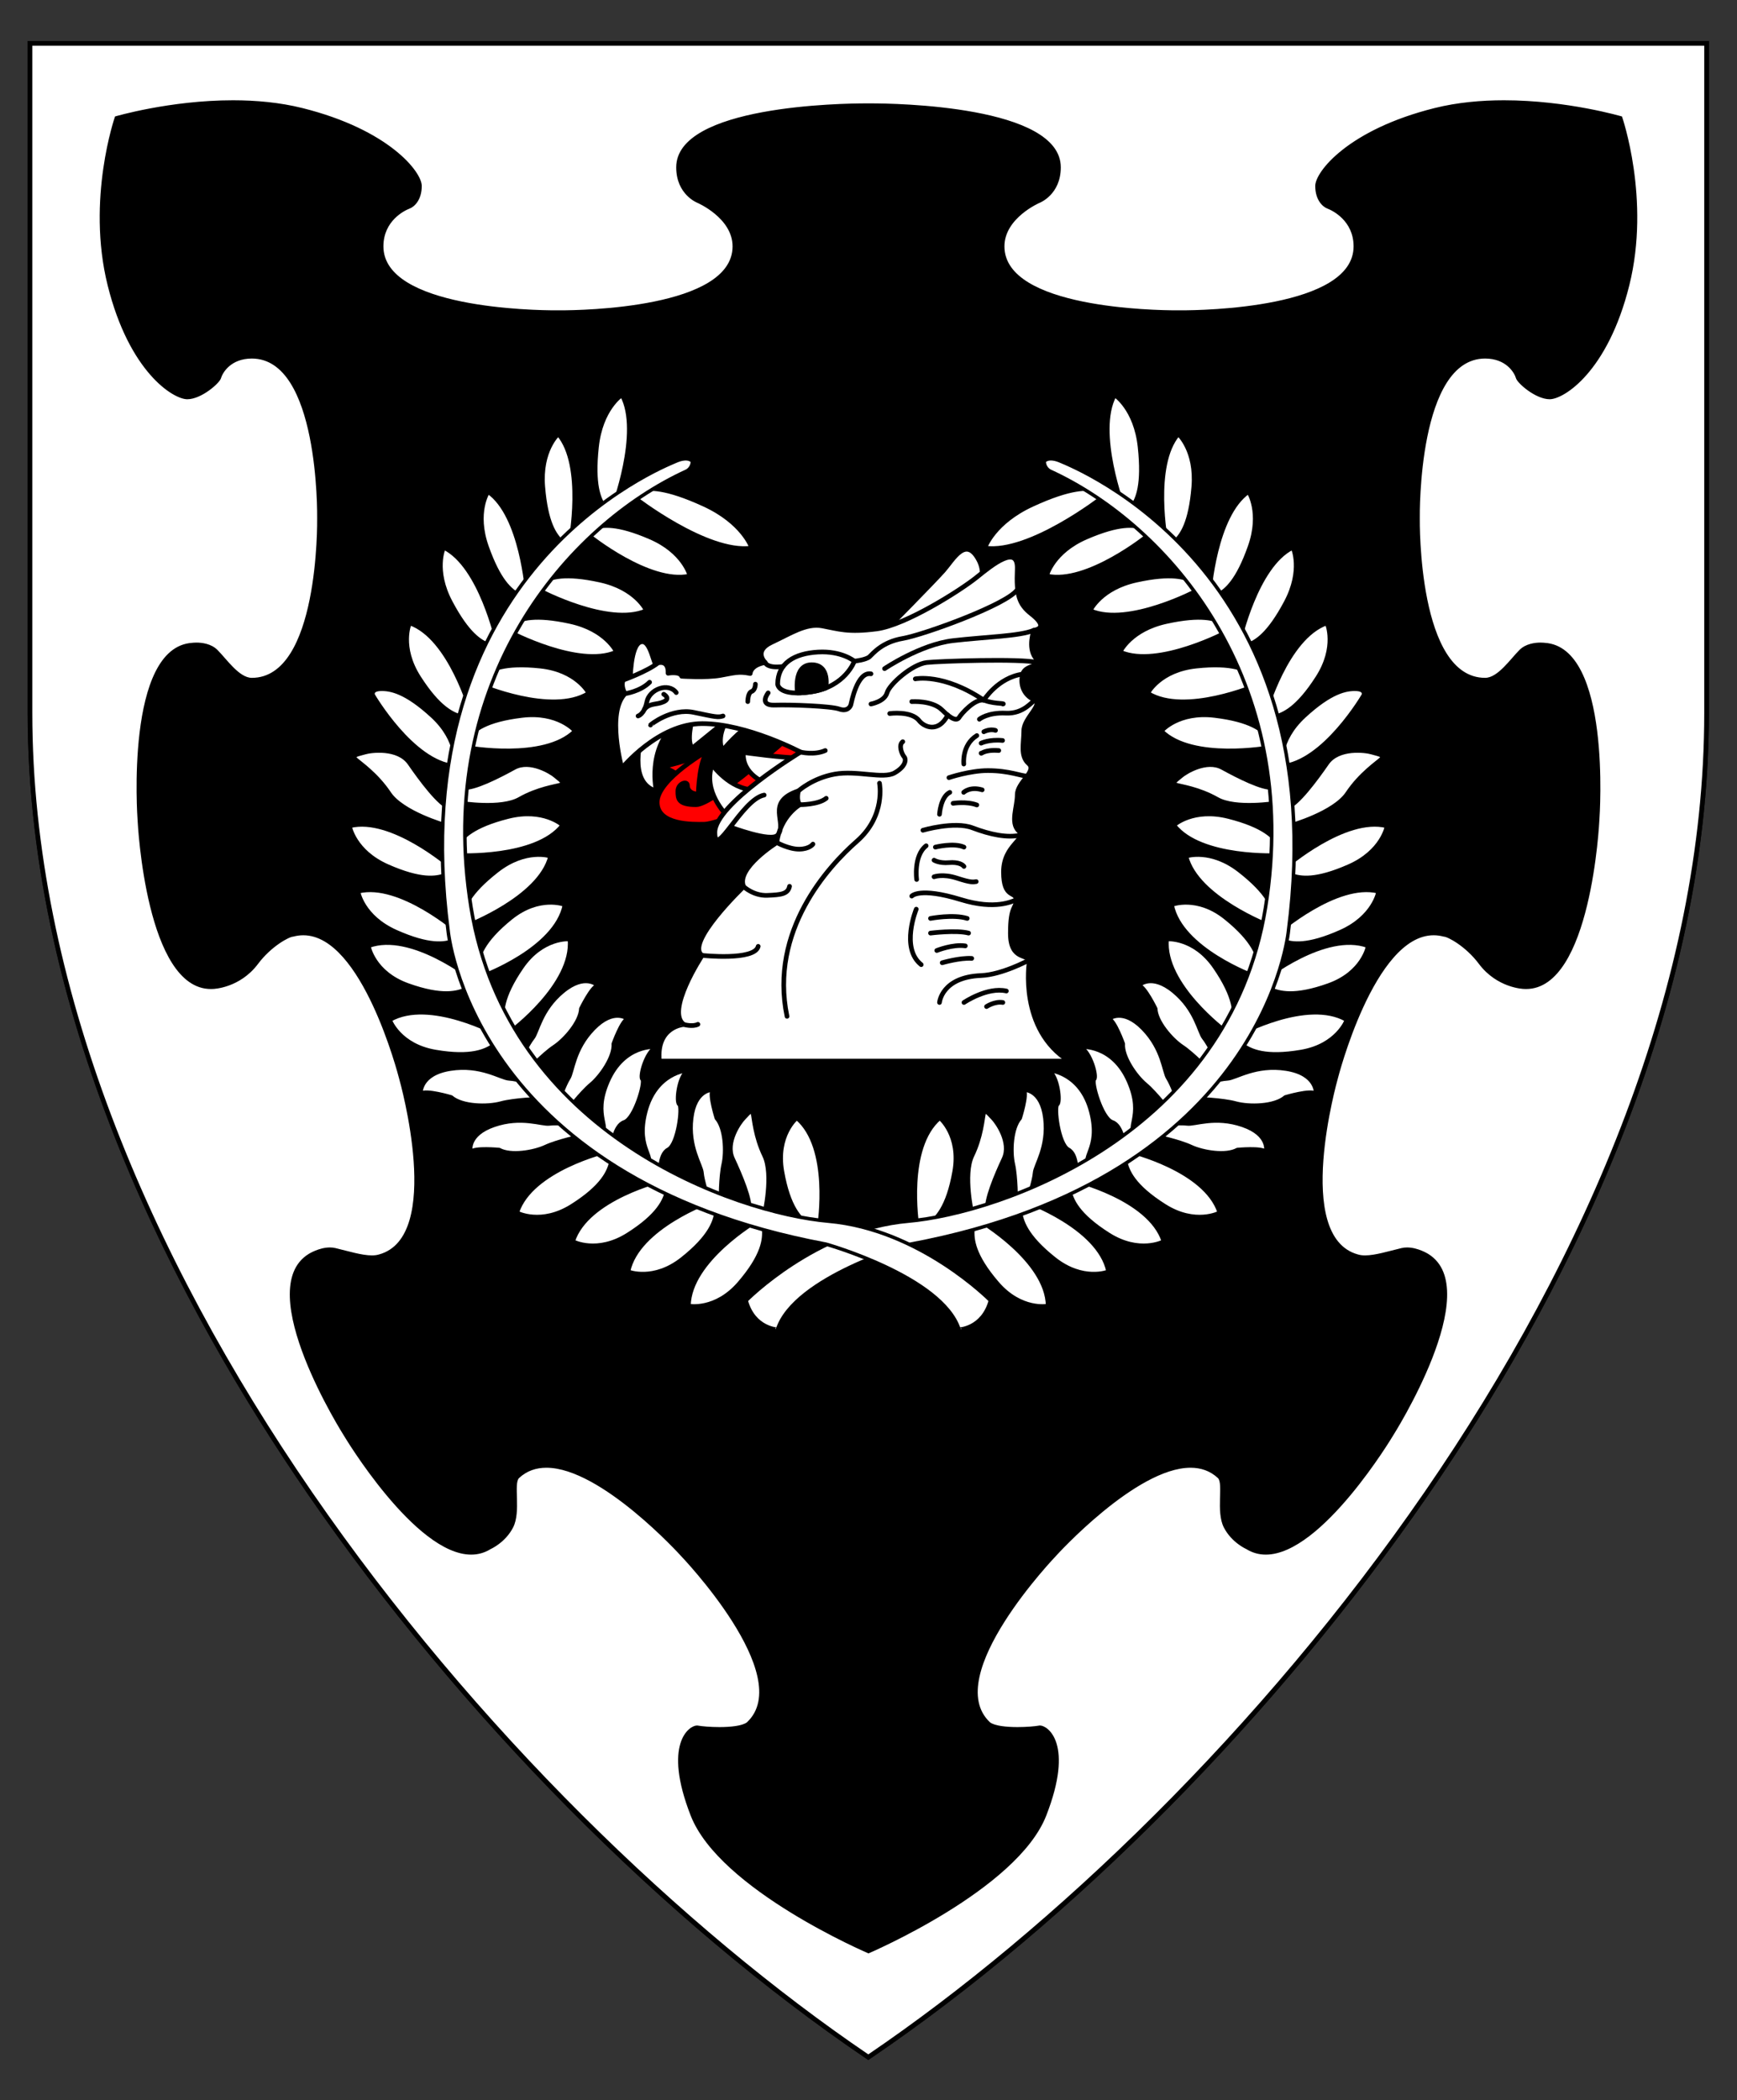 <?xml version="1.0" encoding="utf-8"?>
<!-- Generator: Adobe Illustrator 16.0.0, SVG Export Plug-In . SVG Version: 6.00 Build 0)  -->
<!DOCTYPE svg PUBLIC "-//W3C//DTD SVG 1.1//EN" "http://www.w3.org/Graphics/SVG/1.1/DTD/svg11.dtd">
<svg version="1.1" xmlns="http://www.w3.org/2000/svg" xmlns:xlink="http://www.w3.org/1999/xlink" x="0px" y="0px"
	 width="373.75px" height="451.681px" viewBox="0 0 373.75 451.681" enable-background="new 0 0 373.75 451.681"
	 xml:space="preserve">
<rect x="0" y="0" width="373.75" height="451.681" fill="#333333" stroke="none"/>
<g id="Field">
	<g>
		<path d="M186.547,442.242c-43.472-29.498-87.144-73.624-119.816-121.063C39.232,281.255,6.453,219.727,6.453,153.344V9.328h360.75
			v144.016c0,66.383-32.779,127.911-60.277,167.836c-32.673,47.438-76.345,91.564-119.817,121.063l-0.281,0.19L186.547,442.242z"/>
		<path d="M366.703,9.828v143.516c0,115.989-100.547,234.656-179.875,288.484C107.5,388,6.953,269.333,6.953,153.344V9.828H366.703
			 M367.703,8.828h-1H6.953h-1v1v143.516c0,66.512,32.827,128.136,60.366,168.12c32.707,47.487,76.426,91.66,119.948,121.191
			l0.562,0.382l0.562-0.382c43.521-29.531,87.241-73.704,119.947-121.191c27.539-39.984,60.366-101.608,60.366-168.12V9.828V8.828
			L367.703,8.828z"/>
	</g>
	<g>
		<path fill="#FFFFFF" d="M186.547,442.242c-43.472-29.498-87.144-73.624-119.816-121.063
			C39.232,281.255,6.453,219.727,6.453,153.344V9.328h360.75v144.016c0,66.383-32.779,127.911-60.277,167.836
			c-32.673,47.438-76.345,91.564-119.817,121.063l-0.281,0.19L186.547,442.242z M149.971,371.601c-0.441,0-1.389,0.426-2.191,1.602
			c-1.276,1.868-2.802,6.574,1.311,17.104c5.88,15.054,35.103,28.093,37.784,29.262c2.688-1.177,31.935-14.287,37.784-29.262
			c4.113-10.53,2.587-15.237,1.312-17.105c-0.803-1.175-1.75-1.601-2.191-1.601c-0.944,0.166-2.812,0.341-4.829,0.341
			c-2.143,0-4.958-0.192-6.207-1.108c-1.839-1.712-2.784-3.919-2.856-6.596c-0.314-11.704,15.962-28.894,17.015-29.992l-0.001-0.001
			c0.706-0.778,17.414-19.08,29.277-19.08c2.459,0,4.558,0.796,6.238,2.365c0.71,0.734,0.666,2.303,0.609,4.287
			c-0.06,2.094-0.133,4.7,0.754,6.447c1.567,3.084,4.58,4.431,4.61,4.444c1.256,0.769,2.574,1.142,3.979,1.142
			c11.694,0,26.782-25.062,26.933-25.314h0.001c0.398-0.63,13.841-22.069,11.262-33.307c-0.525-2.289-1.702-4.011-3.498-5.117
			c-0.025-0.016-2.126-1.322-4.296-1.322c-0.384,0-0.751,0.041-1.092,0.123c-0.63,0.151-1.265,0.314-1.893,0.476
			c-2.226,0.571-4.327,1.11-6.059,1.11c-0.633,0-1.172-0.071-1.647-0.218c-2.378-0.641-4.266-2.159-5.593-4.508
			c-5.717-10.11,0.502-32.534,0.896-33.926c0.341-1.346,8.068-31.2,21.103-31.2c0.747,0,1.505,0.1,2.255,0.298
			c1.114,0.105,5.007,2.217,7.867,6.036c3.746,5.001,9.227,5.209,9.281,5.211c0.176,0.01,0.335,0.015,0.49,0.015
			c13.326,0,15.228-35.074,15.271-35.91l0.001-0.029c0.092-1.29,1.742-26.03-5.83-34.673c-1.543-1.761-3.391-2.719-5.492-2.845
			c-0.053-0.006-0.369-0.047-0.853-0.047c-1.021,0-2.918,0.186-4.164,1.433c-0.453,0.454-0.949,1.02-1.475,1.62
			c-1.857,2.122-3.962,4.527-6.275,4.527c-2.532,0-4.79-0.987-6.71-2.933c-8.067-8.174-7.859-30.942-7.847-31.908
			c-0.013-0.952-0.221-23.721,7.847-31.895c1.921-1.946,4.178-2.933,6.71-2.933c4.593,0,6.67,3.017,7.127,4.612
			c0.211,0.74,3.899,4.138,6.77,4.138c2.84,0,12.059-5.711,16.64-24.1c4.244-17.033-0.78-33.61-1.49-35.804
			c-1.771-0.494-12.695-3.393-24.996-3.393c-5.41,0-10.391,0.558-14.804,1.657C290.782,28.215,283.5,37.058,283.5,39.989
			c0,2.798,1.446,4.086,2.301,4.407c0.608,0.229,5.949,2.41,5.949,8.593c0,13.565-31.29,14.252-37.563,14.252h-1
			c-2.582,0-11.678-0.137-20.321-1.901c-11.44-2.335-17.241-6.491-17.241-12.351c0-6.381,7.565-9.697,7.887-9.834
			c0.188-0.074,4.238-1.724,4.238-7.166c0-12.881-36.182-13.252-40.307-13.252h-1.136c-4.125,0-40.307,0.372-40.307,13.252
			c0,5.442,4.05,7.091,4.223,7.159c0.338,0.144,7.902,3.459,7.902,9.841c0,13.565-31.29,14.252-37.563,14.252h-1
			c-2.582,0-11.678-0.137-20.321-1.901C87.801,63.004,82,58.849,82,52.989c0-6.184,5.34-8.365,5.949-8.593
			c0.854-0.32,2.301-1.609,2.301-4.407c0-2.931-7.282-11.773-25.309-16.265c-4.413-1.1-9.394-1.657-14.804-1.657
			c-12.303,0-23.225,2.899-24.997,3.393c-0.709,2.194-5.733,18.771-1.489,35.804c4.582,18.388,13.8,24.1,16.64,24.1
			c2.87,0,6.558-3.398,6.769-4.137c0.457-1.596,2.533-4.613,7.127-4.613c2.532,0,4.79,0.987,6.71,2.933
			c8.067,8.174,7.859,30.943,7.846,31.909c0.013,0.952,0.221,23.72-7.846,31.894c-1.92,1.946-4.178,2.933-6.71,2.933
			c-2.313,0-4.418-2.405-6.275-4.527c-0.525-0.6-1.021-1.167-1.475-1.621c-1.247-1.247-3.144-1.433-4.165-1.433
			c-0.483,0-0.8,0.041-0.816,0.043c-2.142,0.13-3.992,1.09-5.536,2.857c-7.571,8.66-5.875,33.924-5.822,34.674
			c0,0,0.001,0.012,0.001,0.015c0.018,0.372,1.905,35.915,15.27,35.915c0.157,0,0.313-0.004,0.473-0.014
			c0.072-0.002,5.552-0.21,9.299-5.212c2.859-3.819,6.752-5.931,7.867-6.036c0.75-0.198,1.508-0.298,2.254-0.298
			c12.968,0,20.773,29.916,21.099,31.189c0.271,0.954,6.65,23.788,0.895,33.946c-1.328,2.343-3.213,3.858-5.604,4.503
			c-0.46,0.142-0.999,0.213-1.631,0.213c-1.731,0-3.833-0.539-6.059-1.11c-0.628-0.161-1.262-0.324-1.893-0.476
			c-0.34-0.082-0.708-0.123-1.091-0.123c-2.17,0-4.271,1.307-4.292,1.319c-1.799,1.109-2.976,2.831-3.501,5.12
			c-2.58,11.237,10.862,32.675,11.261,33.307h0c0.151,0.253,15.242,25.314,26.933,25.314c1.405,0,2.723-0.373,3.917-1.109
			c0.091-0.045,3.112-1.405,4.673-4.477c0.887-1.747,0.813-4.353,0.754-6.446c-0.057-1.985-0.101-3.554,0.59-4.271
			c1.699-1.587,3.798-2.383,6.257-2.383c11.863,0,28.571,18.302,29.277,19.08l-0.001,0.001c1.053,1.099,17.33,18.288,17.016,29.992
			c-0.072,2.677-1.018,4.884-2.811,6.558c-1.294,0.954-4.11,1.146-6.253,1.146c-2.017,0-3.884-0.175-4.765-0.336L149.971,371.601z"
			/>
		<path d="M366.703,9.828v143.516c0,115.989-100.547,234.656-179.875,288.484C107.5,388,6.953,269.333,6.953,153.344V9.828H366.703
			 M254.188,66.741c-0.278,0-0.449-0.001-0.5-0.002c0.01,0,0.016,0,0.016,0h-0.031c0,0,0.005,0,0.016,0
			c-0.051,0.001-0.222,0.002-0.5,0.002c-4.507,0-37.063-0.459-37.063-13.752c0-6.125,7.584-9.375,7.584-9.375
			s4.541-1.75,4.541-7.625c0-13.292-35.842-13.752-40.807-13.752c-0.37,0-0.568,0.002-0.568,0.002s-0.199-0.002-0.568-0.002
			c-4.962,0-40.807,0.459-40.807,13.752c0,5.875,4.542,7.625,4.542,7.625s7.583,3.25,7.583,9.375
			c0,13.292-32.553,13.752-37.063,13.752c-0.278,0-0.449-0.001-0.5-0.002c0.01,0,0.016,0,0.016,0h-0.031c0,0,0.005,0,0.016,0
			c-0.05,0.001-0.222,0.002-0.5,0.002c-4.507,0-37.063-0.459-37.063-13.752c0-5.563,4.625-7.75,5.625-8.125s2.625-1.813,2.625-4.875
			s-7.125-12.125-25.688-16.75c-4.906-1.222-10.034-1.672-14.925-1.672c-13.615,0-25.388,3.484-25.388,3.484
			s-6.208,17.771-1.583,36.334s14.063,24.479,17.125,24.479s6.957-3.473,7.25-4.5c0.333-1.166,2.083-4.25,6.646-4.25
			c14.425,0,14.067,33.533,14.057,34.335c0-0.01,0-0.015,0-0.015v0.029c0,0,0-0.005,0-0.015c0.011,0.802,0.369,34.334-14.057,34.334
			c-2.719,0-5.396-4.001-7.396-6.001c-1.362-1.362-3.373-1.579-4.518-1.579c-0.537,0-0.883,0.048-0.883,0.048
			c-14.516,0.874-11.811,37.786-11.789,38.078c0.055,1.124,1.885,36.378,15.769,36.378c0.167,0,0.333-0.005,0.503-0.015
			c0,0,5.72-0.141,9.668-5.411c2.833-3.782,6.715-5.837,7.548-5.84c0.739-0.199,1.464-0.294,2.173-0.294
			c12.648,0,20.418,30.042,20.615,30.813c-0.002-0.009-0.003-0.013-0.003-0.013l0.007,0.027c0,0-0.001-0.005-0.004-0.015
			c0.208,0.731,9.587,34.082-4.354,37.843c-0.444,0.137-0.949,0.195-1.501,0.195c-2.154,0-5.024-0.897-7.835-1.572
			c-0.399-0.096-0.806-0.137-1.208-0.137c-2.349,0-4.559,1.396-4.559,1.396c-12.427,7.662,7.613,39.131,7.613,39.131l-0.015-0.025
			c0,0,15.249,25.559,27.362,25.559c1.448,0,2.852-0.365,4.179-1.184c0,0,3.19-1.396,4.856-4.676
			c1.725-3.396,0.052-9.346,1.258-10.596c1.681-1.569,3.696-2.23,5.897-2.23c11.778,0,28.906,18.916,28.906,18.916l-0.021-0.02
			c0,0,24.925,25.906,14.253,35.869c-1.048,0.769-3.543,1.012-5.912,1.012c-1.922,0-3.76-0.16-4.675-0.328
			c-0.046-0.009-0.098-0.013-0.154-0.013c-1.673,0-7.393,3.906-1.346,19.388c6.25,16,38.25,29.625,38.25,29.625
			c0,0,32-13.625,38.25-29.625c6.047-15.48,0.328-19.388-1.346-19.388c-0.057,0-0.107,0.004-0.154,0.013
			c-0.914,0.168-2.753,0.328-4.675,0.328c-2.368,0-4.863-0.243-5.911-1.012c-10.672-9.963,14.253-35.869,14.253-35.869l-0.021,0.02
			c0,0,17.129-18.916,28.906-18.916c2.202,0,4.216,0.661,5.897,2.23c1.206,1.25-0.467,7.199,1.259,10.596
			c1.666,3.279,4.855,4.676,4.855,4.676c1.326,0.818,2.732,1.184,4.18,1.184c12.113,0,27.362-25.559,27.362-25.559l-0.015,0.025
			c0,0,20.039-31.469,7.612-39.131c0,0-2.21-1.396-4.559-1.396c-0.402,0-0.808,0.041-1.208,0.137
			c-2.812,0.675-5.682,1.572-7.835,1.572c-0.552,0-1.057-0.059-1.501-0.195c-14.06-3.793-4.402-37.677-4.352-37.854v-0.001
			c0,0,0,0,0,0.001l-0.008,0.026c0,0,7.808-30.828,20.619-30.828c0.71,0,1.434,0.094,2.174,0.294
			c0.832,0.003,4.715,2.058,7.548,5.84c3.948,5.271,9.669,5.411,9.669,5.411c0.169,0.01,0.338,0.015,0.503,0.015
			c13.995,0,15.742-35.81,15.771-36.398c0.073-1.02,2.578-37.193-11.791-38.058c0,0-0.347-0.048-0.883-0.048
			c-1.146,0-3.156,0.217-4.518,1.579c-2,2-4.678,6.001-7.396,6.001c-14.425,0-14.067-33.532-14.057-34.334c0,0.01,0,0.015,0,0.015
			v-0.029c0,0,0,0.005,0,0.015c-0.011-0.802-0.368-34.335,14.057-34.335c4.563,0,6.313,3.084,6.646,4.25
			c0.293,1.027,4.188,4.5,7.25,4.5s12.5-5.916,17.125-24.479S349,25.051,349,25.051s-11.774-3.484-25.388-3.484
			c-4.892,0-10.018,0.449-14.925,1.672C290.125,27.864,283,36.926,283,39.989s1.625,4.5,2.625,4.875s5.625,2.563,5.625,8.125
			C291.25,66.281,258.697,66.741,254.188,66.741 M344.15,176.301c0,0,0,0.002,0,0.007c-0.001,0.015-0.002,0.022-0.002,0.022
			L344.15,176.301 M29.6,176.301L29.6,176.301L29.6,176.301 M29.6,176.301l0.001,0.029c0,0,0,0,0-0.002
			C29.601,176.311,29.6,176.302,29.6,176.301 M367.703,8.828h-1H6.953h-1v1v143.516c0,66.512,32.827,128.136,60.366,168.12
			c32.707,47.487,76.426,91.66,119.948,121.191l0.562,0.382l0.562-0.382c43.521-29.531,87.241-73.704,119.947-121.191
			c27.539-39.984,60.366-101.608,60.366-168.12V9.828V8.828L367.703,8.828z M254.188,67.741c6.355,0,38.063-0.711,38.063-14.752
			c0-6.521-5.632-8.82-6.273-9.062c-0.734-0.275-1.977-1.414-1.977-3.938c0-2.11,5.971-11.056,24.93-15.78
			c4.374-1.09,9.314-1.643,14.683-1.642c11.741,0,22.226,2.657,24.603,3.303c0.929,2.965,5.475,18.916,1.398,35.273
			c-4.455,17.88-13.528,23.72-16.154,23.72c-2.597,0-5.986-3.054-6.296-3.798c-0.485-1.698-2.71-4.952-7.601-4.952
			c-2.671,0-5.048,1.037-7.066,3.082c-8.178,8.287-8.005,31.103-7.99,32.253c-0.015,1.151-0.188,23.966,7.99,32.252
			c2.019,2.045,4.396,3.082,7.066,3.082c2.54,0,4.725-2.496,6.651-4.698c0.52-0.594,1.011-1.154,1.452-1.596
			c1.119-1.119,2.867-1.286,3.811-1.286c0.451,0,0.746,0.039,0.749,0.039l0.035,0.004l0.038,0.002
			c1.991,0.12,3.674,0.995,5.146,2.676c5.978,6.823,6.347,25.426,5.707,34.311l0,0l-0.002,0.029h0.001
			c-0.061,1.169-1.976,35.443-14.771,35.443c-0.146,0-0.294-0.004-0.442-0.013c-0.086-0.003-5.338-0.219-8.93-5.013
			c-2.774-3.705-6.709-6.039-8.171-6.228c-0.78-0.203-1.571-0.306-2.351-0.306c-13.394,0-21.213,30.104-21.585,31.569
			c-0.414,1.466-6.649,24.052-0.848,34.307c1.396,2.468,3.386,4.064,5.912,4.746c0.491,0.151,1.079,0.229,1.762,0.229
			c1.794,0,3.927-0.547,6.184-1.126c0.625-0.161,1.257-0.323,1.885-0.474c0.302-0.073,0.63-0.109,0.975-0.109
			c2.019,0,4.006,1.23,4.026,1.243c1.708,1.054,2.779,2.625,3.28,4.809c2.558,11.146-11.055,32.703-11.204,32.938v-0.001
			c-0.15,0.251-15.096,25.071-26.504,25.071c-1.312,0-2.541-0.348-3.655-1.035l-0.06-0.036l-0.063-0.028
			c-0.026-0.012-2.892-1.312-4.365-4.213c-0.83-1.634-0.758-4.169-0.7-6.206c0.062-2.185,0.106-3.763-0.73-4.631l-0.019-0.019
			l-0.019-0.019c-1.776-1.658-3.99-2.499-6.58-2.499c-12.082,0-28.936,18.459-29.647,19.245h0.001
			c-1.153,1.205-17.463,18.47-17.145,30.341c0.076,2.816,1.075,5.142,2.97,6.91l0.044,0.041l0.047,0.035
			c1.09,0.799,3.278,1.205,6.503,1.205c2.06,0,3.923-0.173,4.855-0.345c0.139,0.004,0.976,0.25,1.752,1.388
			c1.221,1.787,2.665,6.324-1.364,16.64c-5.66,14.489-33.663,27.28-37.318,28.898c-3.65-1.611-31.641-14.362-37.318-28.898
			c-4.03-10.315-2.584-14.854-1.364-16.641c0.777-1.137,1.613-1.383,1.778-1.383c0.906,0.168,2.77,0.341,4.829,0.341
			c3.225,0,5.413-0.406,6.503-1.205l0.048-0.035l0.043-0.041c1.896-1.769,2.895-4.094,2.97-6.91
			c0.319-11.871-15.991-29.136-17.144-30.341h0c-0.711-0.786-17.565-19.245-29.647-19.245c-2.59,0-4.804,0.841-6.58,2.499
			l-0.019,0.019l-0.018,0.019c-0.837,0.868-0.792,2.446-0.73,4.631c0.058,2.037,0.13,4.572-0.7,6.206
			c-1.475,2.901-4.339,4.201-4.369,4.214l-0.061,0.027l-0.06,0.036c-1.13,0.697-2.325,1.035-3.654,1.035
			c-11.407,0-26.354-24.82-26.503-25.071l0,0.001c-0.159-0.251-13.76-21.805-11.204-32.939c0.501-2.184,1.572-3.755,3.272-4.803
			c0.028-0.018,2.015-1.248,4.034-1.248c0.345,0,0.673,0.037,0.975,0.109c0.628,0.15,1.26,0.313,1.885,0.473
			c2.257,0.58,4.389,1.127,6.184,1.127c0.683,0,1.27-0.078,1.794-0.239c2.492-0.672,4.479-2.267,5.875-4.73
			c5.835-10.301-0.529-33.198-0.849-34.33c-0.377-1.471-8.271-31.551-21.58-31.551c-0.779,0-1.569,0.103-2.351,0.306
			c-1.462,0.189-5.397,2.523-8.171,6.228c-3.591,4.794-8.843,5.009-8.896,5.011c-0.182,0.01-0.329,0.015-0.476,0.015
			c-12.883,0-14.749-35.008-14.77-35.426l0,0c0,0,0-0.001,0-0.001c0-0.003,0-0.011-0.001-0.021l0,0l0,0
			c-0.062-0.883-1.722-25.837,5.699-34.326c1.474-1.686,3.159-2.564,5.153-2.684l0.039-0.002l0.038-0.005
			c0,0,0.295-0.039,0.747-0.039c0.943,0,2.692,0.167,3.811,1.286c0.441,0.442,0.933,1.002,1.452,1.596
			c1.927,2.202,4.111,4.698,6.651,4.698c2.671,0,5.048-1.037,7.066-3.082c8.177-8.286,8.005-31.101,7.99-32.252
			c0.015-1.151,0.187-23.967-7.99-32.253c-2.019-2.045-4.396-3.082-7.066-3.082c-4.892,0-7.115,3.254-7.607,4.975
			c-0.302,0.721-3.692,3.775-6.289,3.775c-2.625,0-11.7-5.84-16.155-23.72c-4.08-16.377,0.468-32.31,1.398-35.273
			c2.376-0.646,12.859-3.303,24.603-3.303c5.369,0,10.31,0.553,14.683,1.642c18.959,4.724,24.929,13.67,24.929,15.78
			c0,2.524-1.242,3.664-1.976,3.938c-0.642,0.241-6.274,2.541-6.274,9.062c0,14.042,31.707,14.752,38.063,14.752
			c0.267,0,0.438-0.001,0.5-0.002c0.063,0,0.233,0.002,0.5,0.002c6.356,0,38.063-0.711,38.063-14.752
			c0-6.707-7.855-10.151-8.189-10.294c-0.188-0.076-3.936-1.628-3.936-6.706c0-10.067,25.022-12.752,39.807-12.752
			c0.357,0,0.551,0.002,0.555,0.002c0.029,0,0.223-0.002,0.581-0.002c14.785,0,39.807,2.686,39.807,12.752
			c0,5.129-3.861,6.677-3.9,6.692c-0.369,0.157-8.225,3.601-8.225,10.308c0,14.042,31.707,14.752,38.063,14.752
			c0.267,0,0.438-0.001,0.5-0.002C253.75,67.74,253.921,67.741,254.188,67.741L254.188,67.741z"/>
	</g>
	<g>
		<g>
			
				<path fill="#FFFFFF" stroke="#000000" stroke-width="0.75" stroke-linecap="round" stroke-linejoin="round" stroke-miterlimit="3" d="
				M197.392,263.38c0,0-2.595-16.565,4.822-22.869c0,0,4.45,3.708,3.089,11.434c-1.359,7.726-3.831,10.2-5.687,11.436
				C197.761,264.617,197.392,263.38,197.392,263.38z"/>
			
				<path fill="#FFFFFF" stroke="#000000" stroke-width="0.75" stroke-linecap="round" stroke-linejoin="round" stroke-miterlimit="3" d="
				M263.732,221.742c0,0-13.464-9.992-12.598-19.688c0,0,5.774-0.476,10.223,5.987c4.445,6.462,4.416,9.959,3.961,12.14
				C264.864,222.362,263.732,221.742,263.732,221.742z"/>
			
				<path fill="#FFFFFF" stroke="#000000" stroke-width="0.75" stroke-linecap="round" stroke-linejoin="round" stroke-miterlimit="3" d="
				M269.908,209.897c0,0-15.76-5.728-17.699-15.266c0,0,5.397-2.106,11.506,2.816c6.109,4.921,7.08,8.282,7.267,10.502
				C271.169,210.171,269.908,209.897,269.908,209.897z"/>
			
				<path fill="#FFFFFF" stroke="#000000" stroke-width="0.75" stroke-linecap="round" stroke-linejoin="round" stroke-miterlimit="3" d="
				M273.242,199.063c0,0-15.64-5.948-17.925-14.859c0,0,5.189-1.729,11.361,3.078c6.174,4.807,7.259,7.958,7.532,10.021
				C274.484,199.367,273.242,199.063,273.242,199.063z"/>
			
				<path fill="#FFFFFF" stroke="#000000" stroke-width="0.75" stroke-linecap="round" stroke-linejoin="round" stroke-miterlimit="3" d="
				M275.089,183.872c0,0-16.709,0.843-22.384-6.396c0,0,4.056-3.67,11.641-1.751c7.582,1.919,9.844,4.367,10.925,6.146
				C276.349,183.65,275.089,183.872,275.089,183.872z"/>
			
				<path fill="#FFFFFF" stroke="#000000" stroke-width="0.75" stroke-linecap="round" stroke-linejoin="round" stroke-miterlimit="3" d="
				M273.042,160.693c0,0-16.465,2.979-23.021-3.474c0,0,3.55-4.16,11.317-3.229c7.769,0.93,10.323,3.068,11.624,4.693
				C274.263,160.312,273.042,160.693,273.042,160.693z"/>
			
				<path fill="#FFFFFF" stroke="#000000" stroke-width="0.75" stroke-linecap="round" stroke-linejoin="round" stroke-miterlimit="3" d="
				M270.307,147.293c0,0-15.379,6.588-23.213,1.767c0,0,2.529-4.85,10.309-5.68c7.779-0.831,10.749,0.681,12.379,1.973
				C271.413,146.648,270.307,147.293,270.307,147.293z"/>
			
				<path fill="#FFFFFF" stroke="#000000" stroke-width="0.75" stroke-linecap="round" stroke-linejoin="round" stroke-miterlimit="3" d="
				M263.942,135.833c0,0-14.764,7.811-22.797,4.344c0,0,2.192-4.711,9.816-6.384c7.622-1.674,10.648-0.648,12.34,0.336
				C264.991,135.116,263.942,135.833,263.942,135.833z"/>
			
				<path fill="#FFFFFF" stroke="#000000" stroke-width="0.75" stroke-linecap="round" stroke-linejoin="round" stroke-miterlimit="3" d="
				M257.514,126.933c0,0-14.763,7.81-22.797,4.344c0,0,2.191-4.713,9.816-6.385c7.624-1.674,10.649-0.648,12.34,0.336
				C258.563,126.215,257.514,126.933,257.514,126.933z"/>
			
				<path fill="#FFFFFF" stroke="#000000" stroke-width="0.75" stroke-linecap="round" stroke-linejoin="round" stroke-miterlimit="3" d="
				M246.879,115.149c0,0-12.993,10.495-21.544,8.632c0,0,1.248-5.045,8.411-8.149c7.163-3.103,10.329-2.676,12.178-2.033
				C247.771,114.243,246.879,115.149,246.879,115.149z"/>
			
				<path fill="#FFFFFF" stroke="#000000" stroke-width="0.75" stroke-linecap="round" stroke-linejoin="round" stroke-miterlimit="3" d="
				M237.009,107.007c0,0-15.479,12.01-24.953,10.76c0,0,1.813-5.368,10.131-9.189c8.314-3.821,11.845-3.632,13.872-3.111
				C238.087,105.989,237.009,107.007,237.009,107.007z"/>
			
				<path fill="#FFFFFF" stroke="#000000" stroke-width="0.75" stroke-linecap="round" stroke-linejoin="round" stroke-miterlimit="3" d="
				M209.258,261.155c0,0-1.976-8.53,0-12.609c1.979-4.08,2.227-8.035,2.473-9.024c0.247-0.988,0.988,0.124,1.855,0.989
				c0.864,0.866,3.956,5.191,2.349,8.653c-1.607,3.461-4.008,9.022-3.548,11.249C212.844,262.638,209.258,261.155,209.258,261.155z"
				/>
			
				<path fill="#FFFFFF" stroke="#000000" stroke-width="0.75" stroke-linecap="round" stroke-linejoin="round" stroke-miterlimit="3" d="
				M274.491,172.637c0,0-8.643,1.403-12.579-0.843c-3.939-2.246-7.872-2.757-8.84-3.07c-0.971-0.313,0.19-0.978,1.111-1.784
				c0.921-0.806,5.443-3.601,8.789-1.766c3.346,1.835,8.737,4.602,10.987,4.292C276.211,169.158,274.491,172.637,274.491,172.637z"
				/>
			
				<path fill="#FFFFFF" stroke="#000000" stroke-width="0.75" stroke-linecap="round" stroke-linejoin="round" stroke-miterlimit="3" d="
				M218.656,258.312c0,0,0-5.221-0.619-7.926c-0.619-2.706-0.388-7.774,1.474-9.875c0,0,1.615-5.069,0.874-6.058
				c0,0,3.708-0.123,4.45,6.058c0.743,6.18-2.102,10.066-2.226,11.708c-0.123,1.643-1.266,5.103-1.266,5.103L218.656,258.312z"/>
			
				<path fill="#FFFFFF" stroke="#000000" stroke-width="0.75" stroke-linecap="round" stroke-linejoin="round" stroke-miterlimit="3" d="
				M251.833,239.134c0,0-3.171-4.146-5.306-5.919c-2.137-1.773-5.032-5.939-4.831-8.739c0,0-1.797-5.007-2.986-5.343
				c0,0,2.868-2.351,7.216,2.105c4.345,4.459,4.448,9.273,5.35,10.652c0.897,1.38,2.095,4.822,2.095,4.822L251.833,239.134z"/>
			
				<path fill="#FFFFFF" stroke="#000000" stroke-width="0.75" stroke-linecap="round" stroke-linejoin="round" stroke-miterlimit="3" d="
				M260.341,230.405c0,0-3.601-3.778-5.914-5.311c-2.315-1.532-5.646-5.36-5.747-8.167c0,0-2.328-4.784-3.547-4.987
				c0,0,2.599-2.649,7.4,1.314c4.802,3.962,5.425,8.738,6.468,10.011c1.044,1.274,2.604,4.567,2.604,4.567L260.341,230.405z"/>
			
				<path fill="#FFFFFF" stroke="#000000" stroke-width="0.75" stroke-linecap="round" stroke-linejoin="round" stroke-miterlimit="3" d="
				M231.634,252.748c0,0,0.371-4.45-1.73-5.563c-2.103-1.113-3.091-9.148-2.349-9.643s0.125-5.934-1.73-7.293
				c0,0,6.735,0.486,8.9,8.884c2.164,8.396-2.72,9.536,0,12.378L231.634,252.748z"/>
			
				<path fill="#FFFFFF" stroke="#000000" stroke-width="0.75" stroke-linecap="round" stroke-linejoin="round" stroke-miterlimit="3" d="
				M241.938,246.501c0,0-0.34-4.453-2.593-5.216c-2.253-0.766-4.505-8.542-3.851-9.147c0.654-0.606-0.821-5.878-2.868-6.927
				c0,0,6.729-0.59,10.199,7.357c3.472,7.944-1.171,9.845,1.967,12.222L241.938,246.501z"/>
			
				<path fill="#FFFFFF" stroke="#000000" stroke-width="0.75" stroke-linecap="round" stroke-linejoin="round" stroke-miterlimit="3" d="
				M263.732,221.742c0,0-13.464-9.992-12.598-19.688c0,0,5.774-0.476,10.223,5.987c4.445,6.462,4.416,9.959,3.961,12.14
				C264.864,222.362,263.732,221.742,263.732,221.742z"/>
			
				<path fill="#FFFFFF" stroke="#000000" stroke-width="0.75" stroke-linecap="round" stroke-linejoin="round" stroke-miterlimit="3" d="
				M266.546,222.547c0,0,14.721-8.029,23.157-3.173c0,0-1.991,5.439-9.723,6.766c-7.732,1.325-10.895-0.169-12.682-1.497
				C265.509,223.314,266.546,222.547,266.546,222.547z"/>
			
				<path fill="#FFFFFF" stroke="#000000" stroke-width="0.75" stroke-linecap="round" stroke-linejoin="round" stroke-miterlimit="3" d="
				M243.015,247.634c0,0,16.31,3.889,19.327,13.144c0,0-5.12,2.71-11.753-1.481c-6.631-4.192-7.98-7.417-8.418-9.602
				C241.73,247.51,243.015,247.634,243.015,247.634z"/>
			
				<path fill="#FFFFFF" stroke="#000000" stroke-width="0.75" stroke-linecap="round" stroke-linejoin="round" stroke-miterlimit="3" d="
				M230.982,253.816c0,0,16.31,3.888,19.327,13.143c0,0-5.12,2.709-11.754-1.482c-6.628-4.191-7.979-7.416-8.418-9.601
				C229.699,253.689,230.982,253.816,230.982,253.816z"/>
			
				<path fill="#FFFFFF" stroke="#000000" stroke-width="0.75" stroke-linecap="round" stroke-linejoin="round" stroke-miterlimit="3" d="
				M220.593,258.32c0,0,15.805,5.599,17.822,15.119c0,0-5.379,2.15-11.53-2.72c-6.147-4.874-7.146-8.222-7.35-10.44
				C219.327,258.06,220.593,258.32,220.593,258.32z"/>
			
				<path fill="#FFFFFF" stroke="#000000" stroke-width="0.75" stroke-linecap="round" stroke-linejoin="round" stroke-miterlimit="3" d="
				M210.763,262.573c0,0,14.46,8.485,14.642,18.215c0,0-5.688,1.097-10.805-4.849c-5.118-5.947-5.465-9.426-5.248-11.642
				C209.57,262.078,210.763,262.573,210.763,262.573z"/>
			
				<path fill="#FFFFFF" stroke="#000000" stroke-width="0.75" stroke-linecap="round" stroke-linejoin="round" stroke-miterlimit="3" d="
				M269.908,209.897c0,0-15.76-5.728-17.699-15.266c0,0,5.397-2.106,11.506,2.816c6.109,4.921,7.08,8.282,7.267,10.502
				C271.169,210.171,269.908,209.897,269.908,209.897z"/>
			
				<path fill="#FFFFFF" stroke="#000000" stroke-width="0.75" stroke-linecap="round" stroke-linejoin="round" stroke-miterlimit="3" d="
				M272.025,210.626c0,0,13.104-10.46,22.256-7.14c0,0-1.018,5.704-8.404,8.349c-7.385,2.645-10.758,1.721-12.75,0.724
				C271.137,211.561,272.025,210.626,272.025,210.626z"/>
			
				<path fill="#FFFFFF" stroke="#000000" stroke-width="0.75" stroke-linecap="round" stroke-linejoin="round" stroke-miterlimit="3" d="
				M273.242,199.063c0,0-15.64-5.948-17.925-14.859c0,0,5.189-1.729,11.361,3.078c6.174,4.807,7.259,7.958,7.532,10.021
				C274.484,199.367,273.242,199.063,273.242,199.063z"/>
			
				<path fill="#FFFFFF" stroke="#000000" stroke-width="0.75" stroke-linecap="round" stroke-linejoin="round" stroke-miterlimit="3" d="
				M274.973,200.599c0,0,12.605-11,21.543-8.824c0,0-0.914,5.393-8.063,8.577c-7.145,3.186-10.436,2.662-12.385,1.932
				C274.121,201.554,274.973,200.599,274.973,200.599z"/>
			
				<path fill="#FFFFFF" stroke="#000000" stroke-width="0.75" stroke-linecap="round" stroke-linejoin="round" stroke-miterlimit="3" d="
				M275.089,183.872c0,0-16.709,0.843-22.384-6.396c0,0,4.056-3.67,11.641-1.751c7.582,1.919,9.844,4.367,10.925,6.146
				C276.349,183.65,275.089,183.872,275.089,183.872z"/>
			
				<path fill="#FFFFFF" stroke="#000000" stroke-width="0.75" stroke-linecap="round" stroke-linejoin="round" stroke-miterlimit="3" d="
				M276.753,186.449c0,0,12.649-10.951,21.578-8.738c0,0-0.936,5.388-8.096,8.544c-7.156,3.157-10.446,2.62-12.393,1.883
				C275.897,187.4,276.753,186.449,276.753,186.449z"/>
			
				<path fill="#FFFFFF" stroke="#000000" stroke-width="0.75" stroke-linecap="round" stroke-linejoin="round" stroke-miterlimit="3" d="
				M273.042,160.693c0,0-16.465,2.979-23.021-3.474c0,0,3.55-4.16,11.317-3.229c7.769,0.93,10.323,3.068,11.624,4.693
				C274.263,160.312,273.042,160.693,273.042,160.693z"/>
			
				<path fill="#FFFFFF" stroke="#000000" stroke-width="0.75" stroke-linecap="round" stroke-linejoin="round" stroke-miterlimit="3" d="
				M293.343,149.492c0,0-8.425,14.454-17.59,15.25c0,0-0.859-5.402,4.896-10.704c5.75-5.303,9.036-5.858,11.115-5.792
				C293.847,148.315,293.343,149.492,293.343,149.492z"/>
			
				<path fill="#FFFFFF" stroke="#000000" stroke-width="0.75" stroke-linecap="round" stroke-linejoin="round" stroke-miterlimit="3" d="
				M270.307,147.293c0,0-15.379,6.588-23.213,1.767c0,0,2.529-4.85,10.309-5.68c7.779-0.831,10.749,0.681,12.379,1.973
				C271.413,146.648,270.307,147.293,270.307,147.293z"/>
			
				<path fill="#FFFFFF" stroke="#000000" stroke-width="0.75" stroke-linecap="round" stroke-linejoin="round" stroke-miterlimit="3" d="
				M272.314,153.308c0,0,4.487-16.119,13.15-19.211c0,0,2.197,5.008-2.022,11.595c-4.22,6.587-7.257,7.957-9.286,8.421
				C272.126,154.573,272.314,153.308,272.314,153.308z"/>
			
				<path fill="#FFFFFF" stroke="#000000" stroke-width="0.75" stroke-linecap="round" stroke-linejoin="round" stroke-miterlimit="3" d="
				M263.942,135.833c0,0-14.764,7.811-22.797,4.344c0,0,2.192-4.711,9.816-6.384c7.622-1.674,10.648-0.648,12.34,0.336
				C264.991,135.116,263.942,135.833,263.942,135.833z"/>
			
				<path fill="#FFFFFF" stroke="#000000" stroke-width="0.75" stroke-linecap="round" stroke-linejoin="round" stroke-miterlimit="3" d="
				M266.703,138.057c0,0,3.589-16.312,11.429-20.199c0,0,2.177,4.719-1.476,11.617c-3.655,6.899-6.395,8.543-8.238,9.195
				C266.573,139.322,266.703,138.057,266.703,138.057z"/>
			
				<path fill="#FFFFFF" stroke="#000000" stroke-width="0.75" stroke-linecap="round" stroke-linejoin="round" stroke-miterlimit="3" d="
				M257.514,126.933c0,0-14.763,7.81-22.797,4.344c0,0,2.191-4.713,9.816-6.385c7.624-1.674,10.649-0.648,12.34,0.336
				C258.563,126.215,257.514,126.933,257.514,126.933z"/>
			
				<path fill="#FFFFFF" stroke="#000000" stroke-width="0.75" stroke-linecap="round" stroke-linejoin="round" stroke-miterlimit="3" d="
				M260.287,127.52c0,0,1.152-16.662,8.335-21.659c0,0,2.849,4.348,0.245,11.707c-2.599,7.36-5.066,9.391-6.794,10.307
				C260.344,128.79,260.287,127.52,260.287,127.52z"/>
			
				<path fill="#FFFFFF" stroke="#000000" stroke-width="0.75" stroke-linecap="round" stroke-linejoin="round" stroke-miterlimit="3" d="
				M246.879,115.149c0,0-12.993,10.495-21.544,8.632c0,0,1.248-5.045,8.411-8.149c7.163-3.103,10.329-2.676,12.178-2.033
				C247.771,114.243,246.879,115.149,246.879,115.149z"/>
			
				<path fill="#FFFFFF" stroke="#000000" stroke-width="0.75" stroke-linecap="round" stroke-linejoin="round" stroke-miterlimit="3" d="
				M250.969,116.525c0,0-3.114-16.41,2.566-23.066c0,0,3.856,3.483,3.209,11.263c-0.647,7.778-2.521,10.367-3.959,11.693
				C251.346,117.739,250.969,116.525,250.969,116.525z"/>
			
				<path fill="#FFFFFF" stroke="#000000" stroke-width="0.75" stroke-linecap="round" stroke-linejoin="round" stroke-miterlimit="3" d="
				M237.009,107.007c0,0-15.479,12.01-24.953,10.76c0,0,1.813-5.368,10.131-9.189c8.314-3.821,11.845-3.632,13.872-3.111
				C238.087,105.989,237.009,107.007,237.009,107.007z"/>
			
				<path fill="#FFFFFF" stroke="#000000" stroke-width="0.75" stroke-linecap="round" stroke-linejoin="round" stroke-miterlimit="3" d="
				M241.824,109.353c0,0-6.227-16.414-1.958-24.299c0,0,4.448,2.92,5.323,11.077c0.873,8.156-0.455,11.163-1.606,12.787
				C242.431,110.541,241.824,109.353,241.824,109.353z"/>
			
				<path fill="#FFFFFF" stroke="#000000" stroke-width="0.75" stroke-linecap="round" stroke-linejoin="round" stroke-miterlimit="3" d="
				M209.258,261.155c0,0-1.976-8.53,0-12.609c1.979-4.08,2.227-8.035,2.473-9.024c0.247-0.988,0.988,0.124,1.855,0.989
				c0.864,0.866,3.956,5.191,2.349,8.653c-1.607,3.461-4.008,9.022-3.548,11.249C212.844,262.638,209.258,261.155,209.258,261.155z"
				/>
			
				<path fill="#FFFFFF" stroke="#000000" stroke-width="0.75" stroke-linecap="round" stroke-linejoin="round" stroke-miterlimit="3" d="
				M274.491,172.637c0,0-8.643,1.403-12.579-0.843c-3.939-2.246-7.872-2.757-8.84-3.07c-0.971-0.313,0.19-0.978,1.111-1.784
				c0.921-0.806,5.443-3.601,8.789-1.766c3.346,1.835,8.737,4.602,10.987,4.292C276.211,169.158,274.491,172.637,274.491,172.637z"
				/>
			
				<path fill="#FFFFFF" stroke="#000000" stroke-width="0.75" stroke-linecap="round" stroke-linejoin="round" stroke-miterlimit="3" d="
				M277.812,177.416c0,0,9.254-2.628,12.059-6.828c2.808-4.2,6.453-6.592,7.264-7.377c0.808-0.784-0.667-0.928-1.973-1.33
				c-1.309-0.403-7.159-1.17-9.577,2.322c-2.424,3.492-6.412,8.921-8.797,9.664C274.406,174.611,277.812,177.416,277.812,177.416z"
				/>
			
				<path fill="#FFFFFF" stroke="#000000" stroke-width="0.75" stroke-linecap="round" stroke-linejoin="round" stroke-miterlimit="3" d="
				M218.656,258.312c0,0,0-5.221-0.619-7.926c-0.619-2.706-0.388-7.774,1.474-9.875c0,0,1.615-5.069,0.874-6.058
				c0,0,3.708-0.123,4.45,6.058c0.743,6.18-2.102,10.066-2.226,11.708c-0.123,1.643-1.266,5.103-1.266,5.103L218.656,258.312z"/>
			
				<path fill="#FFFFFF" stroke="#000000" stroke-width="0.75" stroke-linecap="round" stroke-linejoin="round" stroke-miterlimit="3" d="
				M251.833,239.134c0,0-3.171-4.146-5.306-5.919c-2.137-1.773-5.032-5.939-4.831-8.739c0,0-1.797-5.007-2.986-5.343
				c0,0,2.868-2.351,7.216,2.105c4.345,4.459,4.448,9.273,5.35,10.652c0.897,1.38,2.095,4.822,2.095,4.822L251.833,239.134z"/>
			
				<path fill="#FFFFFF" stroke="#000000" stroke-width="0.75" stroke-linecap="round" stroke-linejoin="round" stroke-miterlimit="3" d="
				M248.655,244.3c0,0,5.099,1.104,7.612,2.28c2.516,1.176,7.518,2.023,9.964,0.648c0,0,5.296-0.507,6.106,0.427
				c0,0,0.906-3.599-4.978-5.631c-5.885-2.032-10.287-0.075-11.916-0.303c-1.63-0.226-5.254,0.159-5.254,0.159L248.655,244.3z"/>
			
				<path fill="#FFFFFF" stroke="#000000" stroke-width="0.75" stroke-linecap="round" stroke-linejoin="round" stroke-miterlimit="3" d="
				M260.341,230.405c0,0-3.601-3.778-5.914-5.311c-2.315-1.532-5.646-5.36-5.747-8.167c0,0-2.328-4.784-3.547-4.987
				c0,0,2.599-2.649,7.4,1.314c4.802,3.962,5.425,8.738,6.468,10.011c1.044,1.274,2.604,4.567,2.604,4.567L260.341,230.405z"/>
			
				<path fill="#FFFFFF" stroke="#000000" stroke-width="0.75" stroke-linecap="round" stroke-linejoin="round" stroke-miterlimit="3" d="
				M257.407,236.267c0,0,5.601,0.182,8.479,0.97c2.878,0.787,8.329,0.703,10.66-1.318c0,0,5.504-1.641,6.536-0.773
				c0,0,0.285-4.164-6.318-5.211c-6.603-1.048-10.89,2.014-12.656,2.096c-1.767,0.083-5.529,1.249-5.529,1.249L257.407,236.267z"/>
			
				<path fill="#FFFFFF" stroke="#000000" stroke-width="0.75" stroke-linecap="round" stroke-linejoin="round" stroke-miterlimit="3" d="
				M231.634,252.748c0,0,0.371-4.45-1.73-5.563c-2.103-1.113-3.091-9.148-2.349-9.643s0.125-5.934-1.73-7.293
				c0,0,6.735,0.486,8.9,8.884c2.164,8.396-2.72,9.536,0,12.378L231.634,252.748z"/>
			
				<path fill="#FFFFFF" stroke="#000000" stroke-width="0.75" stroke-linecap="round" stroke-linejoin="round" stroke-miterlimit="3" d="
				M241.938,246.501c0,0-0.34-4.453-2.593-5.216c-2.253-0.766-4.505-8.542-3.851-9.147c0.654-0.606-0.821-5.878-2.868-6.927
				c0,0,6.729-0.59,10.199,7.357c3.472,7.944-1.171,9.845,1.967,12.222L241.938,246.501z"/>
			
				<path fill="#FFFFFF" stroke="#000000" stroke-width="0.75" stroke-linecap="round" stroke-linejoin="round" stroke-miterlimit="3" d="
				M160.554,279.697c0,0,15.081-15.329,34.86-17.06c19.779-1.731,68.979-18.544,76.891-67.496
				c7.911-48.953-20.921-82.207-46.387-93.826c0,0-1.237-0.587-1.237-2.102c0,0,0.834-1.236,3.616,0
				c2.781,1.236,59.088,23.241,48.953,100.874c0,0-4.698,53.156-81.34,67.495c0,0-24.891,7.006-28.599,18.296
				C167.312,285.878,162.201,285.713,160.554,279.697z"/>
		</g>
		<g>
			
				<path fill="#FFFFFF" stroke="#000000" stroke-width="0.75" stroke-linecap="round" stroke-linejoin="round" stroke-miterlimit="3" d="
				M176.265,263.38c0,0,2.596-16.565-4.821-22.869c0,0-4.45,3.708-3.091,11.434c1.361,7.726,3.833,10.2,5.688,11.436
				C175.895,264.617,176.265,263.38,176.265,263.38z"/>
			
				<path fill="#FFFFFF" stroke="#000000" stroke-width="0.75" stroke-linecap="round" stroke-linejoin="round" stroke-miterlimit="3" d="
				M109.925,221.742c0,0,13.465-9.992,12.597-19.688c0,0-5.774-0.476-10.22,5.987c-4.447,6.462-4.418,9.959-3.963,12.14
				C108.794,222.362,109.925,221.742,109.925,221.742z"/>
			
				<path fill="#FFFFFF" stroke="#000000" stroke-width="0.75" stroke-linecap="round" stroke-linejoin="round" stroke-miterlimit="3" d="
				M103.749,209.897c0,0,15.759-5.728,17.699-15.266c0,0-5.397-2.106-11.506,2.816c-6.108,4.921-7.079,8.282-7.267,10.502
				C102.488,210.171,103.749,209.897,103.749,209.897z"/>
			
				<path fill="#FFFFFF" stroke="#000000" stroke-width="0.75" stroke-linecap="round" stroke-linejoin="round" stroke-miterlimit="3" d="
				M100.417,199.063c0,0,15.638-5.948,17.922-14.859c0,0-5.188-1.729-11.361,3.078c-6.171,4.807-7.257,7.958-7.532,10.021
				C99.173,199.367,100.417,199.063,100.417,199.063z"/>
			
				<path fill="#FFFFFF" stroke="#000000" stroke-width="0.75" stroke-linecap="round" stroke-linejoin="round" stroke-miterlimit="3" d="
				M98.568,183.872c0,0,16.709,0.843,22.385-6.396c0,0-4.056-3.67-11.64-1.751c-7.583,1.919-9.845,4.367-10.926,6.146
				C97.307,183.65,98.568,183.872,98.568,183.872z"/>
			
				<path fill="#FFFFFF" stroke="#000000" stroke-width="0.75" stroke-linecap="round" stroke-linejoin="round" stroke-miterlimit="3" d="
				M100.616,160.693c0,0,16.463,2.979,23.021-3.474c0,0-3.551-4.16-11.319-3.229c-7.768,0.93-10.324,3.068-11.623,4.693
				C99.395,160.312,100.616,160.693,100.616,160.693z"/>
			
				<path fill="#FFFFFF" stroke="#000000" stroke-width="0.75" stroke-linecap="round" stroke-linejoin="round" stroke-miterlimit="3" d="
				M103.349,147.293c0,0,15.38,6.588,23.214,1.767c0,0-2.531-4.85-10.309-5.68c-7.779-0.831-10.749,0.681-12.38,1.973
				C102.244,146.648,103.349,147.293,103.349,147.293z"/>
			
				<path fill="#FFFFFF" stroke="#000000" stroke-width="0.75" stroke-linecap="round" stroke-linejoin="round" stroke-miterlimit="3" d="
				M109.714,135.833c0,0,14.764,7.811,22.797,4.344c0,0-2.191-4.711-9.816-6.384c-7.625-1.674-10.65-0.648-12.341,0.336
				C108.665,135.116,109.714,135.833,109.714,135.833z"/>
			
				<path fill="#FFFFFF" stroke="#000000" stroke-width="0.75" stroke-linecap="round" stroke-linejoin="round" stroke-miterlimit="3" d="
				M116.143,126.933c0,0,14.763,7.81,22.798,4.344c0,0-2.192-4.713-9.817-6.385c-7.624-1.674-10.65-0.648-12.34,0.336
				C115.094,126.215,116.143,126.933,116.143,126.933z"/>
			
				<path fill="#FFFFFF" stroke="#000000" stroke-width="0.75" stroke-linecap="round" stroke-linejoin="round" stroke-miterlimit="3" d="
				M126.778,115.149c0,0,12.994,10.495,21.542,8.632c0,0-1.248-5.045-8.41-8.149c-7.162-3.103-10.329-2.676-12.176-2.033
				C125.886,114.243,126.778,115.149,126.778,115.149z"/>
			
				<path fill="#FFFFFF" stroke="#000000" stroke-width="0.75" stroke-linecap="round" stroke-linejoin="round" stroke-miterlimit="3" d="
				M136.647,107.007c0,0,15.48,12.01,24.955,10.76c0,0-1.816-5.368-10.132-9.189c-8.315-3.821-11.846-3.632-13.874-3.111
				C135.569,105.989,136.647,107.007,136.647,107.007z"/>
			
				<path fill="#FFFFFF" stroke="#000000" stroke-width="0.75" stroke-linecap="round" stroke-linejoin="round" stroke-miterlimit="3" d="
				M164.398,261.155c0,0,1.977-8.53,0-12.609c-1.978-4.08-2.226-8.035-2.472-9.024c-0.248-0.988-0.989,0.124-1.854,0.989
				c-0.865,0.866-3.956,5.191-2.349,8.653c1.607,3.461,4.008,9.022,3.549,11.249C160.813,262.638,164.398,261.155,164.398,261.155z"
				/>
			
				<path fill="#FFFFFF" stroke="#000000" stroke-width="0.75" stroke-linecap="round" stroke-linejoin="round" stroke-miterlimit="3" d="
				M99.165,172.637c0,0,8.643,1.403,12.582-0.843c3.938-2.246,7.868-2.757,8.838-3.07c0.97-0.313-0.189-0.978-1.109-1.784
				c-0.923-0.806-5.446-3.601-8.792-1.766c-3.346,1.835-8.736,4.602-10.987,4.292C97.446,169.158,99.165,172.637,99.165,172.637z"/>
			
				<path fill="#FFFFFF" stroke="#000000" stroke-width="0.75" stroke-linecap="round" stroke-linejoin="round" stroke-miterlimit="3" d="
				M155.003,258.312c0,0,0-5.221,0.618-7.926c0.618-2.706,0.387-7.774-1.476-9.875c0,0-1.614-5.069-0.873-6.058
				c0,0-3.709-0.123-4.451,6.058c-0.742,6.18,2.101,10.066,2.226,11.708c0.124,1.643,1.266,5.103,1.266,5.103L155.003,258.312z"/>
			
				<path fill="#FFFFFF" stroke="#000000" stroke-width="0.75" stroke-linecap="round" stroke-linejoin="round" stroke-miterlimit="3" d="
				M121.823,239.134c0,0,3.172-4.146,5.307-5.919c2.136-1.773,5.033-5.939,4.831-8.739c0,0,1.798-5.007,2.987-5.343
				c0,0-2.869-2.351-7.215,2.105c-4.346,4.459-4.45,9.273-5.349,10.652c-0.899,1.38-2.096,4.822-2.096,4.822L121.823,239.134z"/>
			
				<path fill="#FFFFFF" stroke="#000000" stroke-width="0.75" stroke-linecap="round" stroke-linejoin="round" stroke-miterlimit="3" d="
				M113.317,230.405c0,0,3.6-3.778,5.914-5.311c2.315-1.532,5.645-5.36,5.747-8.167c0,0,2.326-4.784,3.547-4.987
				c0,0-2.6-2.649-7.401,1.314c-4.802,3.962-5.425,8.738-6.468,10.011c-1.043,1.274-2.605,4.567-2.605,4.567L113.317,230.405z"/>
			
				<path fill="#FFFFFF" stroke="#000000" stroke-width="0.75" stroke-linecap="round" stroke-linejoin="round" stroke-miterlimit="3" d="
				M142.023,252.748c0,0-0.371-4.45,1.73-5.563c2.102-1.113,3.091-9.148,2.349-9.643c-0.742-0.494-0.125-5.934,1.73-7.293
				c0,0-6.736,0.486-8.901,8.884c-2.164,8.396,2.72,9.536,0,12.378L142.023,252.748z"/>
			
				<path fill="#FFFFFF" stroke="#000000" stroke-width="0.75" stroke-linecap="round" stroke-linejoin="round" stroke-miterlimit="3" d="
				M131.72,246.501c0,0,0.341-4.453,2.593-5.216c2.251-0.766,4.504-8.542,3.851-9.147c-0.654-0.606,0.82-5.878,2.867-6.927
				c0,0-6.728-0.59-10.199,7.357c-3.471,7.944,1.17,9.845-1.966,12.222L131.72,246.501z"/>
			
				<path fill="#FFFFFF" stroke="#000000" stroke-width="0.75" stroke-linecap="round" stroke-linejoin="round" stroke-miterlimit="3" d="
				M109.925,221.742c0,0,13.465-9.992,12.597-19.688c0,0-5.774-0.476-10.22,5.987c-4.447,6.462-4.418,9.959-3.963,12.14
				C108.794,222.362,109.925,221.742,109.925,221.742z"/>
			
				<path fill="#FFFFFF" stroke="#000000" stroke-width="0.75" stroke-linecap="round" stroke-linejoin="round" stroke-miterlimit="3" d="
				M107.11,222.547c0,0-14.719-8.029-23.155-3.173c0,0,1.99,5.439,9.722,6.766c7.733,1.325,10.894-0.169,12.683-1.497
				S107.11,222.547,107.11,222.547z"/>
			
				<path fill="#FFFFFF" stroke="#000000" stroke-width="0.75" stroke-linecap="round" stroke-linejoin="round" stroke-miterlimit="3" d="
				M130.642,247.634c0,0-16.309,3.889-19.325,13.144c0,0,5.12,2.71,11.752-1.481c6.63-4.192,7.979-7.417,8.418-9.602
				C131.927,247.51,130.642,247.634,130.642,247.634z"/>
			
				<path fill="#FFFFFF" stroke="#000000" stroke-width="0.75" stroke-linecap="round" stroke-linejoin="round" stroke-miterlimit="3" d="
				M142.674,253.816c0,0-16.309,3.888-19.326,13.143c0,0,5.121,2.709,11.752-1.482c6.632-4.191,7.98-7.416,8.419-9.601
				C143.959,253.689,142.674,253.816,142.674,253.816z"/>
			
				<path fill="#FFFFFF" stroke="#000000" stroke-width="0.75" stroke-linecap="round" stroke-linejoin="round" stroke-miterlimit="3" d="
				M153.064,258.32c0,0-15.803,5.599-17.821,15.119c0,0,5.379,2.15,11.528-2.72c6.149-4.874,7.147-8.222,7.353-10.44
				C154.329,258.06,153.064,258.32,153.064,258.32z"/>
			
				<path fill="#FFFFFF" stroke="#000000" stroke-width="0.75" stroke-linecap="round" stroke-linejoin="round" stroke-miterlimit="3" d="
				M162.894,262.573c0,0-14.461,8.485-14.642,18.215c0,0,5.688,1.097,10.807-4.849c5.116-5.947,5.464-9.426,5.246-11.642
				C164.087,262.078,162.894,262.573,162.894,262.573z"/>
			
				<path fill="#FFFFFF" stroke="#000000" stroke-width="0.75" stroke-linecap="round" stroke-linejoin="round" stroke-miterlimit="3" d="
				M103.749,209.897c0,0,15.759-5.728,17.699-15.266c0,0-5.397-2.106-11.506,2.816c-6.108,4.921-7.079,8.282-7.267,10.502
				C102.488,210.171,103.749,209.897,103.749,209.897z"/>
			
				<path fill="#FFFFFF" stroke="#000000" stroke-width="0.75" stroke-linecap="round" stroke-linejoin="round" stroke-miterlimit="3" d="
				M101.631,210.626c0,0-13.104-10.46-22.255-7.14c0,0,1.018,5.704,8.404,8.349c7.384,2.645,10.758,1.721,12.75,0.724
				C102.521,211.561,101.631,210.626,101.631,210.626z"/>
			
				<path fill="#FFFFFF" stroke="#000000" stroke-width="0.75" stroke-linecap="round" stroke-linejoin="round" stroke-miterlimit="3" d="
				M100.417,199.063c0,0,15.638-5.948,17.922-14.859c0,0-5.188-1.729-11.361,3.078c-6.171,4.807-7.257,7.958-7.532,10.021
				C99.173,199.367,100.417,199.063,100.417,199.063z"/>
			
				<path fill="#FFFFFF" stroke="#000000" stroke-width="0.75" stroke-linecap="round" stroke-linejoin="round" stroke-miterlimit="3" d="
				M98.685,200.599c0,0-12.606-11-21.544-8.824c0,0,0.916,5.393,8.062,8.577c7.144,3.186,10.435,2.662,12.385,1.932
				C99.537,201.554,98.685,200.599,98.685,200.599z"/>
			
				<path fill="#FFFFFF" stroke="#000000" stroke-width="0.75" stroke-linecap="round" stroke-linejoin="round" stroke-miterlimit="3" d="
				M98.568,183.872c0,0,16.709,0.843,22.385-6.396c0,0-4.056-3.67-11.64-1.751c-7.583,1.919-9.845,4.367-10.926,6.146
				C97.307,183.65,98.568,183.872,98.568,183.872z"/>
			
				<path fill="#FFFFFF" stroke="#000000" stroke-width="0.75" stroke-linecap="round" stroke-linejoin="round" stroke-miterlimit="3" d="
				M96.904,186.449c0,0-12.649-10.951-21.578-8.738c0,0,0.937,5.388,8.095,8.544c7.158,3.157,10.446,2.62,12.393,1.883
				C97.76,187.4,96.904,186.449,96.904,186.449z"/>
			
				<path fill="#FFFFFF" stroke="#000000" stroke-width="0.75" stroke-linecap="round" stroke-linejoin="round" stroke-miterlimit="3" d="
				M100.616,160.693c0,0,16.463,2.979,23.021-3.474c0,0-3.551-4.16-11.319-3.229c-7.768,0.93-10.324,3.068-11.623,4.693
				C99.395,160.312,100.616,160.693,100.616,160.693z"/>
			
				<path fill="#FFFFFF" stroke="#000000" stroke-width="0.75" stroke-linecap="round" stroke-linejoin="round" stroke-miterlimit="3" d="
				M80.313,149.492c0,0,8.426,14.454,17.591,15.25c0,0,0.857-5.402-4.896-10.704c-5.752-5.303-9.037-5.858-11.117-5.792
				C79.811,148.315,80.313,149.492,80.313,149.492z"/>
			
				<path fill="#FFFFFF" stroke="#000000" stroke-width="0.75" stroke-linecap="round" stroke-linejoin="round" stroke-miterlimit="3" d="
				M103.349,147.293c0,0,15.38,6.588,23.214,1.767c0,0-2.531-4.85-10.309-5.68c-7.779-0.831-10.749,0.681-12.38,1.973
				C102.244,146.648,103.349,147.293,103.349,147.293z"/>
			
				<path fill="#FFFFFF" stroke="#000000" stroke-width="0.75" stroke-linecap="round" stroke-linejoin="round" stroke-miterlimit="3" d="
				M101.342,153.308c0,0-4.486-16.119-13.149-19.211c0,0-2.199,5.008,2.021,11.595c4.22,6.587,7.258,7.957,9.287,8.421
				C101.531,154.573,101.342,153.308,101.342,153.308z"/>
			
				<path fill="#FFFFFF" stroke="#000000" stroke-width="0.75" stroke-linecap="round" stroke-linejoin="round" stroke-miterlimit="3" d="
				M109.714,135.833c0,0,14.764,7.811,22.797,4.344c0,0-2.191-4.711-9.816-6.384c-7.625-1.674-10.65-0.648-12.341,0.336
				C108.665,135.116,109.714,135.833,109.714,135.833z"/>
			
				<path fill="#FFFFFF" stroke="#000000" stroke-width="0.75" stroke-linecap="round" stroke-linejoin="round" stroke-miterlimit="3" d="
				M106.954,138.057c0,0-3.589-16.312-11.428-20.199c0,0-2.178,4.719,1.477,11.617c3.652,6.899,6.392,8.543,8.237,9.195
				C107.084,139.322,106.954,138.057,106.954,138.057z"/>
			
				<path fill="#FFFFFF" stroke="#000000" stroke-width="0.75" stroke-linecap="round" stroke-linejoin="round" stroke-miterlimit="3" d="
				M116.143,126.933c0,0,14.763,7.81,22.798,4.344c0,0-2.192-4.713-9.817-6.385c-7.624-1.674-10.65-0.648-12.34,0.336
				C115.094,126.215,116.143,126.933,116.143,126.933z"/>
			
				<path fill="#FFFFFF" stroke="#000000" stroke-width="0.75" stroke-linecap="round" stroke-linejoin="round" stroke-miterlimit="3" d="
				M113.371,127.52c0,0-1.154-16.662-8.336-21.659c0,0-2.847,4.348-0.246,11.707c2.6,7.36,5.068,9.391,6.796,10.307
				C113.314,128.79,113.371,127.52,113.371,127.52z"/>
			
				<path fill="#FFFFFF" stroke="#000000" stroke-width="0.75" stroke-linecap="round" stroke-linejoin="round" stroke-miterlimit="3" d="
				M126.778,115.149c0,0,12.994,10.495,21.542,8.632c0,0-1.248-5.045-8.41-8.149c-7.162-3.103-10.329-2.676-12.176-2.033
				C125.886,114.243,126.778,115.149,126.778,115.149z"/>
			
				<path fill="#FFFFFF" stroke="#000000" stroke-width="0.75" stroke-linecap="round" stroke-linejoin="round" stroke-miterlimit="3" d="
				M122.689,116.525c0,0,3.112-16.41-2.568-23.066c0,0-3.856,3.483-3.208,11.263c0.647,7.778,2.52,10.367,3.958,11.693
				C122.313,117.739,122.689,116.525,122.689,116.525z"/>
			
				<path fill="#FFFFFF" stroke="#000000" stroke-width="0.75" stroke-linecap="round" stroke-linejoin="round" stroke-miterlimit="3" d="
				M136.647,107.007c0,0,15.48,12.01,24.955,10.76c0,0-1.816-5.368-10.132-9.189c-8.315-3.821-11.846-3.632-13.874-3.111
				C135.569,105.989,136.647,107.007,136.647,107.007z"/>
			
				<path fill="#FFFFFF" stroke="#000000" stroke-width="0.75" stroke-linecap="round" stroke-linejoin="round" stroke-miterlimit="3" d="
				M131.833,109.353c0,0,6.226-16.414,1.959-24.299c0,0-4.449,2.92-5.323,11.077c-0.874,8.156,0.455,11.163,1.605,12.787
				C131.229,110.541,131.833,109.353,131.833,109.353z"/>
			
				<path fill="#FFFFFF" stroke="#000000" stroke-width="0.75" stroke-linecap="round" stroke-linejoin="round" stroke-miterlimit="3" d="
				M164.398,261.155c0,0,1.977-8.53,0-12.609c-1.978-4.08-2.226-8.035-2.472-9.024c-0.248-0.988-0.989,0.124-1.854,0.989
				c-0.865,0.866-3.956,5.191-2.349,8.653c1.607,3.461,4.008,9.022,3.549,11.249C160.813,262.638,164.398,261.155,164.398,261.155z"
				/>
			
				<path fill="#FFFFFF" stroke="#000000" stroke-width="0.75" stroke-linecap="round" stroke-linejoin="round" stroke-miterlimit="3" d="
				M99.165,172.637c0,0,8.643,1.403,12.582-0.843c3.938-2.246,7.868-2.757,8.838-3.07c0.97-0.313-0.189-0.978-1.109-1.784
				c-0.923-0.806-5.446-3.601-8.792-1.766c-3.346,1.835-8.736,4.602-10.987,4.292C97.446,169.158,99.165,172.637,99.165,172.637z"/>
			
				<path fill="#FFFFFF" stroke="#000000" stroke-width="0.75" stroke-linecap="round" stroke-linejoin="round" stroke-miterlimit="3" d="
				M95.847,177.416c0,0-9.254-2.628-12.061-6.828c-2.807-4.2-6.453-6.592-7.263-7.377c-0.808-0.784,0.667-0.928,1.973-1.33
				c1.307-0.403,7.158-1.17,9.578,2.322c2.421,3.492,6.411,8.921,8.795,9.664C99.25,174.611,95.847,177.416,95.847,177.416z"/>
			
				<path fill="#FFFFFF" stroke="#000000" stroke-width="0.75" stroke-linecap="round" stroke-linejoin="round" stroke-miterlimit="3" d="
				M155.003,258.312c0,0,0-5.221,0.618-7.926c0.618-2.706,0.387-7.774-1.476-9.875c0,0-1.614-5.069-0.873-6.058
				c0,0-3.709-0.123-4.451,6.058c-0.742,6.18,2.101,10.066,2.226,11.708c0.124,1.643,1.266,5.103,1.266,5.103L155.003,258.312z"/>
			
				<path fill="#FFFFFF" stroke="#000000" stroke-width="0.75" stroke-linecap="round" stroke-linejoin="round" stroke-miterlimit="3" d="
				M121.823,239.134c0,0,3.172-4.146,5.307-5.919c2.136-1.773,5.033-5.939,4.831-8.739c0,0,1.798-5.007,2.987-5.343
				c0,0-2.869-2.351-7.215,2.105c-4.346,4.459-4.45,9.273-5.349,10.652c-0.899,1.38-2.096,4.822-2.096,4.822L121.823,239.134z"/>
			
				<path fill="#FFFFFF" stroke="#000000" stroke-width="0.75" stroke-linecap="round" stroke-linejoin="round" stroke-miterlimit="3" d="
				M125.004,244.3c0,0-5.102,1.104-7.616,2.28s-7.516,2.023-9.963,0.648c0,0-5.295-0.507-6.105,0.427c0,0-0.906-3.599,4.979-5.631
				c5.884-2.032,10.284-0.075,11.916-0.303c1.629-0.226,5.254,0.159,5.254,0.159L125.004,244.3z"/>
			
				<path fill="#FFFFFF" stroke="#000000" stroke-width="0.75" stroke-linecap="round" stroke-linejoin="round" stroke-miterlimit="3" d="
				M113.317,230.405c0,0,3.6-3.778,5.914-5.311c2.315-1.532,5.645-5.36,5.747-8.167c0,0,2.326-4.784,3.547-4.987
				c0,0-2.6-2.649-7.401,1.314c-4.802,3.962-5.425,8.738-6.468,10.011c-1.043,1.274-2.605,4.567-2.605,4.567L113.317,230.405z"/>
			
				<path fill="#FFFFFF" stroke="#000000" stroke-width="0.75" stroke-linecap="round" stroke-linejoin="round" stroke-miterlimit="3" d="
				M116.249,236.267c0,0-5.601,0.182-8.479,0.97c-2.878,0.787-8.328,0.703-10.659-1.318c0,0-5.506-1.641-6.536-0.773
				c0,0-0.287-4.164,6.316-5.211c6.602-1.048,10.89,2.014,12.657,2.096c1.768,0.083,5.53,1.249,5.53,1.249L116.249,236.267z"/>
			
				<path fill="#FFFFFF" stroke="#000000" stroke-width="0.75" stroke-linecap="round" stroke-linejoin="round" stroke-miterlimit="3" d="
				M142.023,252.748c0,0-0.371-4.45,1.73-5.563c2.102-1.113,3.091-9.148,2.349-9.643c-0.742-0.494-0.125-5.934,1.73-7.293
				c0,0-6.736,0.486-8.901,8.884c-2.164,8.396,2.72,9.536,0,12.378L142.023,252.748z"/>
			
				<path fill="#FFFFFF" stroke="#000000" stroke-width="0.75" stroke-linecap="round" stroke-linejoin="round" stroke-miterlimit="3" d="
				M131.72,246.501c0,0,0.341-4.453,2.593-5.216c2.251-0.766,4.504-8.542,3.851-9.147c-0.654-0.606,0.82-5.878,2.867-6.927
				c0,0-6.728-0.59-10.199,7.357c-3.471,7.944,1.17,9.845-1.966,12.222L131.72,246.501z"/>
			
				<path fill="#FFFFFF" stroke="#000000" stroke-width="0.75" stroke-linecap="round" stroke-linejoin="round" stroke-miterlimit="3" d="
				M213.104,279.697c0,0-15.08-15.329-34.86-17.06c-19.779-1.731-68.98-18.544-76.891-67.496
				c-7.913-48.953,20.921-82.207,46.387-93.826c0,0,1.237-0.587,1.237-2.102c0,0-0.834-1.236-3.616,0
				c-2.781,1.236-59.09,23.241-48.953,100.874c0,0,4.698,53.156,81.34,67.495c0,0,24.89,7.006,28.599,18.296
				C206.347,285.878,211.455,285.713,213.104,279.697z"/>
		</g>
	</g>
	<g>
		<g>
			<path fill="#FF0000" stroke="#000000" stroke-linecap="round" stroke-linejoin="round" stroke-miterlimit="10" d="
				M146.152,166.858c0,0-2.458-1.989-4.271-1.726c-1.814,0.263,8.977-1.844,10.85-3.95L146.152,166.858z"/>
			<path fill="#FF0000" stroke="#000000" stroke-linecap="round" stroke-linejoin="round" stroke-miterlimit="10" d="
				M170.084,158.198c0,0-16.442,14.862-20.304,14.862c-3.862,0-3.921-1.287-3.921-2.926s2.048-2.281,2.048-1.229
				s0.819,1.872,2.341,1.872c0,0,0.168-8.202,2.482-9.596c0,0-11.329,6.319-11.329,11.352s7.91,4.739,9.958,4.739
				s6.729-1.989,6.729-1.989l8.212-5.852l7.703-8.017L170.084,158.198z"/>
		</g>
		<g>
			<path fill="#FFFFFF" stroke="#000000" stroke-linecap="round" stroke-linejoin="round" stroke-miterlimit="10" d="
				M156.333,175.284c0,0-5.208-5.091-3.101-10.825c0,0,3.687,5.266,8.952,5.412L156.333,175.284z"/>
			<path fill="#FFFFFF" stroke="#000000" stroke-linecap="round" stroke-linejoin="round" stroke-miterlimit="10" d="
				M164.817,168.438c0,0-5.224-1.848-4.856-6.611c0,0,8.894,1.287,12.698,1.17L164.817,168.438z"/>
			<path fill="#FFFFFF" stroke="#000000" stroke-linecap="round" stroke-linejoin="round" stroke-miterlimit="10" d="
				M138.136,158.081c0,0-3.277,10.239,3.101,12.054c0,0-2.164-8.836,4.271-14.745L138.136,158.081z"/>
			<path fill="#FFFFFF" stroke="#000000" stroke-linecap="round" stroke-linejoin="round" stroke-miterlimit="10" d="
				M148.961,154.629c0,0-1.346,4.856,0,6.261l6.787-5.5L148.961,154.629z"/>
			<path fill="#FFFFFF" stroke="#000000" stroke-linecap="round" stroke-linejoin="round" stroke-miterlimit="10" d="
				M156.333,154.98c0,0-2.224,3.394-0.878,6.436c0,0,3.921-4.798,6.262-5.383L156.333,154.98z"/>
		</g>
		<path fill="#FFFFFF" stroke="#000000" stroke-linecap="round" stroke-linejoin="round" stroke-miterlimit="10" d="
			M135.619,146.379c0,0,0-7.607,2.224-8.309c2.224-0.703,2.751,5.149,3.833,6.026C142.758,144.974,135.619,146.379,135.619,146.379z
			"/>
		<path fill="#FFFFFF" stroke="#000000" stroke-linecap="round" stroke-linejoin="round" stroke-miterlimit="10" d="M190.33,135.788
			c0,0,10.591-10.708,12.697-13.107s4.798-7.548,7.595-2.224c2.185,4.159-1.158,8.426-1.158,8.426l-17.086,7.373L190.33,135.788z"/>
		<path fill="#FFFFFF" stroke="#000000" stroke-linecap="round" stroke-linejoin="round" stroke-miterlimit="10" d="
			M141.881,228.209h88.198c-10.961-6.816-8.62-21.367-8.62-21.367c0-1.872-4.057-0.039-4.057-6.124s1.248-5.188,1.248-7.178
			s-2.731-0.116-2.731-6.007s5.13-6.963,3.276-8.816c-1.853-1.854-0.311-5.11-0.311-7.802s4.33-5.052,2.457-6.69
			c-1.872-1.638-1.054-4.33-1.054-7.08s4.389-5.734,2.224-6.67c-2.165-0.937-3.101-3.277-2.457-5.5
			c0.644-2.224,4.447-1.287,2.75-3.511s-0.352-5.91-0.352-5.91c1.873-0.352,2.165-1.404-0.526-3.511
			c-2.691-2.107-3.276-4.096-3.042-9.596c0.233-5.5-5.325-1.053-8.719,1.697c-3.395,2.75-15.272,10.298-21.533,11.117
			c-6.261,0.819-8.191,0-11.703-0.644c-3.511-0.644-6.846,1.639-10.883,3.511c-4.037,1.872-1.404,4.36-1.404,4.36
			c-3.219,0.557-3.219,2.368-3.219,2.368c-2.457-0.526-3.511-0.117-6.495,0.41c-2.983,0.527-8.251,0.176-8.251,0.176
			c-0.408-1.112-2.925-0.644-2.925-0.644c0.117-2.984-2.165-2.224-2.165-2.224c-2.399,1.873-7.489,3.687-7.489,3.687
			c-0.585,1.404,0.409,2.926,0.409,2.926s3.276-0.469,5.266-2.458c-1.989,1.989-5.266,2.458-5.266,2.458
			c-4.037,4.037-0.702,16.032-0.702,16.032s7.763-9.596,17.319-9.596c9.558,0,21.144,6.124,21.144,6.124
			s-18.451,11.195-18.451,17.281c0,6.085,5.773-7.1,10.61-8.036c-2.488,0.481-5.223,4.202-7.293,6.876c0,0,8.816,3.342,10.18,1.745
			c2.263-2.653-2.809-7.062,4.486-9.519c0,0-0.547,2.029,0.312,2.965c0,0-4.252,2.418-4.954,8.152c0,0-8.894,5.54-7.139,9.48
			c0,0-12.756,12.209-8.933,14.783c0,0-7.919,11.996-3.94,14.862C147.146,220.339,141.14,220.729,141.881,228.209z"/>
		<path stroke="#000000" stroke-linecap="round" stroke-linejoin="round" stroke-miterlimit="10" d="M177.693,147.966
			c-0.892,0.353-1.902,0.637-3.045,0.812c-1.201,0.184-2.205,0.263-3.044,0.266c0,0-0.991-6.08,3.045-6.08
			S177.693,147.966,177.693,147.966z"/>
		<g>
			<path fill="none" stroke="#000000" stroke-linecap="round" stroke-linejoin="round" stroke-miterlimit="10" d="M137.294,153.985
				c0,0,1.368-0.351,1.895-3.042c0.527-2.692,4.623-4.272,6.319-1.99"/>
			<path fill="none" stroke="#000000" stroke-linecap="round" stroke-linejoin="round" stroke-miterlimit="10" d="M142.816,149.305
				c0,0,1.58,0.893,0,1.616s-2.884,0.214-4.113,1.561"/>
			<path fill="none" stroke="#000000" stroke-linecap="round" stroke-linejoin="round" stroke-miterlimit="10" d="M160.897,150.893
				c0,0,0-1.881,0.819-2.174c0.819-0.292,0.819-1.58,0.819-1.58"/>
			<path fill="none" stroke="#000000" stroke-linecap="round" stroke-linejoin="round" stroke-miterlimit="10" d="M165.286,149.016
				c0,0-2.146,2.746,1.403,2.629c3.55-0.117,12.112,0.211,13.868,0.837s2.399-0.485,2.517-0.896c0.117-0.409,1.346-7.197,4.33-6.67"
				/>
			<path fill="none" stroke="#000000" stroke-linecap="round" stroke-linejoin="round" stroke-miterlimit="10" d="M167.334,147.139
				c0,0,0.059,2.75,7.314,1.639s9.187-6.583,9.187-6.583s-2.69-2.253-7.812-1.96C170.903,140.527,167.334,142.645,167.334,147.139z"
				/>
			<path fill="none" stroke="#000000" stroke-linecap="round" stroke-linejoin="round" stroke-miterlimit="10" d="M164.643,142.489
				c0,0,0.351,1.315,3.866,0.847"/>
			<path fill="none" stroke="#000000" stroke-linecap="round" stroke-linejoin="round" stroke-miterlimit="10" d="M183.835,142.195
				c0,0,2.516-0.263,3.276-0.965s2.691-3.16,7.139-3.92s22.884-7.432,24.697-10.591"/>
			<path fill="none" stroke="#000000" stroke-linecap="round" stroke-linejoin="round" stroke-miterlimit="10" d="M190.33,143.804
				c0,0,7.71-5.206,14.745-6.026c7.021-0.819,14.336-0.937,17.378-2.224"/>
			<path fill="none" stroke="#000000" stroke-linecap="round" stroke-linejoin="round" stroke-miterlimit="10" d="M172.269,161.748
				c0,0,2.906,0.722,5.306-0.332"/>
			<path fill="none" stroke="#000000" stroke-linecap="round" stroke-linejoin="round" stroke-miterlimit="10" d="M187.404,151.41
				c0,0,2.926-0.518,3.452-2.395s5.445-6.174,8.543-6.527c2.575-0.294,20.435-0.906,23.828,0"/>
			<path fill="none" stroke="#000000" stroke-linecap="round" stroke-linejoin="round" stroke-miterlimit="10" d="M196.941,146.002
				c0,0,6.059-1.281,14.746,4.589c0,0,2.983-4.857,8.367-5.618"/>
			<path fill="none" stroke="#000000" stroke-linecap="round" stroke-linejoin="round" stroke-miterlimit="10" d="M196.181,150.893
				c0,0,4.389-0.302,6.495,1.775c2.106,2.078,3.219,2.43,3.716,1.609c0.497-0.818,3.364-4.037,5.296-3.686"/>
			<path fill="none" stroke="#000000" stroke-linecap="round" stroke-linejoin="round" stroke-miterlimit="10" d="M215.783,151.41
				c0.819-0.175-2.691,0-4.421-1.035"/>
			<path fill="none" stroke="#000000" stroke-linecap="round" stroke-linejoin="round" stroke-miterlimit="10" d="M191.441,153.459
				c0,0,4.635-0.631,6.319,1.521c1.054,1.346,4.096,2.779,6.173-1.181"/>
			<path fill="none" stroke="#000000" stroke-linecap="round" stroke-linejoin="round" stroke-miterlimit="10" d="M210.731,154.687
				c0,0,1.755-1.497,5.695-1.313c3.939,0.184,5.68-2.664,6.304-2.781"/>
			<path fill="none" stroke="#000000" stroke-linecap="round" stroke-linejoin="round" stroke-miterlimit="10" d="M204.178,167.248
				c0,0,4.486-1.521,8.387-1.521c4.643,0,7.286,1.227,8.452,1.172"/>
			<path fill="none" stroke="#000000" stroke-linecap="round" stroke-linejoin="round" stroke-miterlimit="10" d="M207.376,164.322
				c0,0-0.468-4.096,2.809-6.124"/>
			<path fill="none" stroke="#000000" stroke-linecap="round" stroke-linejoin="round" stroke-miterlimit="10" d="M202.149,175.128
				c0,0,0.233-3.745,2.224-4.72"/>
			<path fill="none" stroke="#000000" stroke-linecap="round" stroke-linejoin="round" stroke-miterlimit="10" d="M198.58,178.561
				c0,0,6.787-1.989,10.649-0.526s7.501,2.224,10.363,1.571"/>
			<path fill="none" stroke="#000000" stroke-linecap="round" stroke-linejoin="round" stroke-miterlimit="10" d="M197.234,189.152
				c0,0-0.702-5.092,2.048-7.256"/>
			<path fill="none" stroke="#000000" stroke-linecap="round" stroke-linejoin="round" stroke-miterlimit="10" d="M211.688,157.379
				c0,0,1.287-0.702,2.516-0.293"/>
			<path fill="none" stroke="#000000" stroke-linecap="round" stroke-linejoin="round" stroke-miterlimit="10" d="M211.103,159.836
				c0,0,1.755-0.877,4.622-0.584"/>
			<path fill="none" stroke="#000000" stroke-linecap="round" stroke-linejoin="round" stroke-miterlimit="10" d="M211.103,161.989
				c0.058,0.188,0.643-0.807,3.803-0.573"/>
			<path fill="none" stroke="#000000" stroke-linecap="round" stroke-linejoin="round" stroke-miterlimit="10" d="M207.354,170.408
				c0,0,1.35-1.326,3.982-0.537"/>
			<path fill="none" stroke="#000000" stroke-linecap="round" stroke-linejoin="round" stroke-miterlimit="10" d="M205.075,172.768
				c0,0,2.906-0.468,5.109,0.352"/>
			<path fill="none" stroke="#000000" stroke-linecap="round" stroke-linejoin="round" stroke-miterlimit="10" d="M196.181,192.721
				c0,0,1.623-1.992,10.591,0.761c7.432,2.282,11.001,0.351,11.879,0.059"/>
			<path fill="none" stroke="#000000" stroke-linecap="round" stroke-linejoin="round" stroke-miterlimit="10" d="M139.97,155.936
				c0-0.117,4.603-3.705,9.283-2.73c4.682,0.975,5.228,1.131,6.319,0.78"/>
			<path fill="none" stroke="#000000" stroke-linecap="round" stroke-linejoin="round" stroke-miterlimit="10" d="M202.149,215.6
				c0,0,0.467-5.462,8.953-5.793c4.505-0.176,10.3-3.307,10.3-3.307"/>
			<path fill="none" stroke="#000000" stroke-linecap="round" stroke-linejoin="round" stroke-miterlimit="10" d="M207.415,215.6
				c0,0,5.032-3.409,9.129-2.465"/>
			<path fill="none" stroke="#000000" stroke-linecap="round" stroke-linejoin="round" stroke-miterlimit="10" d="M212.272,216.478
				c0,0,1.755-1.171,3.511-0.878"/>
			<path fill="none" stroke="#000000" stroke-linecap="round" stroke-linejoin="round" stroke-miterlimit="10" d="M197.154,195.529
				c0,0-3.453,8.367,1.064,11.938"/>
			<path fill="none" stroke="#000000" stroke-linecap="round" stroke-linejoin="round" stroke-miterlimit="10" d="M200.219,197.52
				c0,0,4.915-0.938,7.898,0"/>
			<path fill="none" stroke="#000000" stroke-linecap="round" stroke-linejoin="round" stroke-miterlimit="10" d="M200.219,200.679
				c0,0,5.559-0.702,8.191,0"/>
			<path fill="none" stroke="#000000" stroke-linecap="round" stroke-linejoin="round" stroke-miterlimit="10" d="M201.564,204.424
				c0,0,3.511-1.404,6.144-0.994"/>
			<path fill="none" stroke="#000000" stroke-linecap="round" stroke-linejoin="round" stroke-miterlimit="10" d="M202.734,207.057
				c0,0,3.811-1.111,6.353-0.936"/>
			<path fill="none" stroke="#000000" stroke-linecap="round" stroke-linejoin="round" stroke-miterlimit="10" d="M201.262,182.188
				c0,0,3.988-0.995,6.153,0"/>
			<path fill="none" stroke="#000000" stroke-linecap="round" stroke-linejoin="round" stroke-miterlimit="10" d="M200.979,184.997
				c0,0,1.111,0.702,3.188,0.526c2.077-0.175,3.014,0.469,3.247,0.82"/>
			<path fill="none" stroke="#000000" stroke-linecap="round" stroke-linejoin="round" stroke-miterlimit="10" d="M200.979,188.566
				c0,0,1.905-0.702,4.931,0.293c3.026,0.994,3.495,0.841,4.139,0.742"/>
			<path fill="none" stroke="#000000" stroke-linecap="round" stroke-linejoin="round" stroke-miterlimit="10" d="M171.801,170.096
				c0,0,3.023-2.75,7.82-3.608c4.799-0.858,10.416,1.132,12.873-0.272c2.458-1.404,2.517-2.926,2.049-3.453
				c-0.469-0.526-1.287-2.518-0.293-3.248"/>
			<path fill="none" stroke="#000000" stroke-linecap="round" stroke-linejoin="round" stroke-miterlimit="10" d="M189.237,168.438
				c0,0,1.404,7.003-4.837,12.464s-18.881,19.271-15.058,37.683"/>
			<path fill="none" stroke="#000000" stroke-linecap="round" stroke-linejoin="round" stroke-miterlimit="10" d="M172.112,173.061
				c0,0,3.97,0.029,5.667-1.375"/>
			<path fill="none" stroke="#000000" stroke-linecap="round" stroke-linejoin="round" stroke-miterlimit="10" d="M167.158,181.213
				c0,0,2.604,1.443,4.827,1.414s2.936-1.082,2.936-1.082"/>
			<path fill="none" stroke="#000000" stroke-linecap="round" stroke-linejoin="round" stroke-miterlimit="10" d="M160.02,190.693
				c0,0,2.107,1.988,5.071,1.871s4.447-0.272,4.798-1.949"/>
			<path fill="none" stroke="#000000" stroke-linecap="round" stroke-linejoin="round" stroke-miterlimit="10" d="M151.087,205.477
				c0,0,11.313,1.21,12.054-1.95"/>
			<path fill="none" stroke="#000000" stroke-linecap="round" stroke-linejoin="round" stroke-miterlimit="10" d="M147.146,220.339
				c0,0,1.873,0.546,3.023-0.038"/>
		</g>
	</g>
</g>
<g id="Layer_3">
</g>
</svg>
